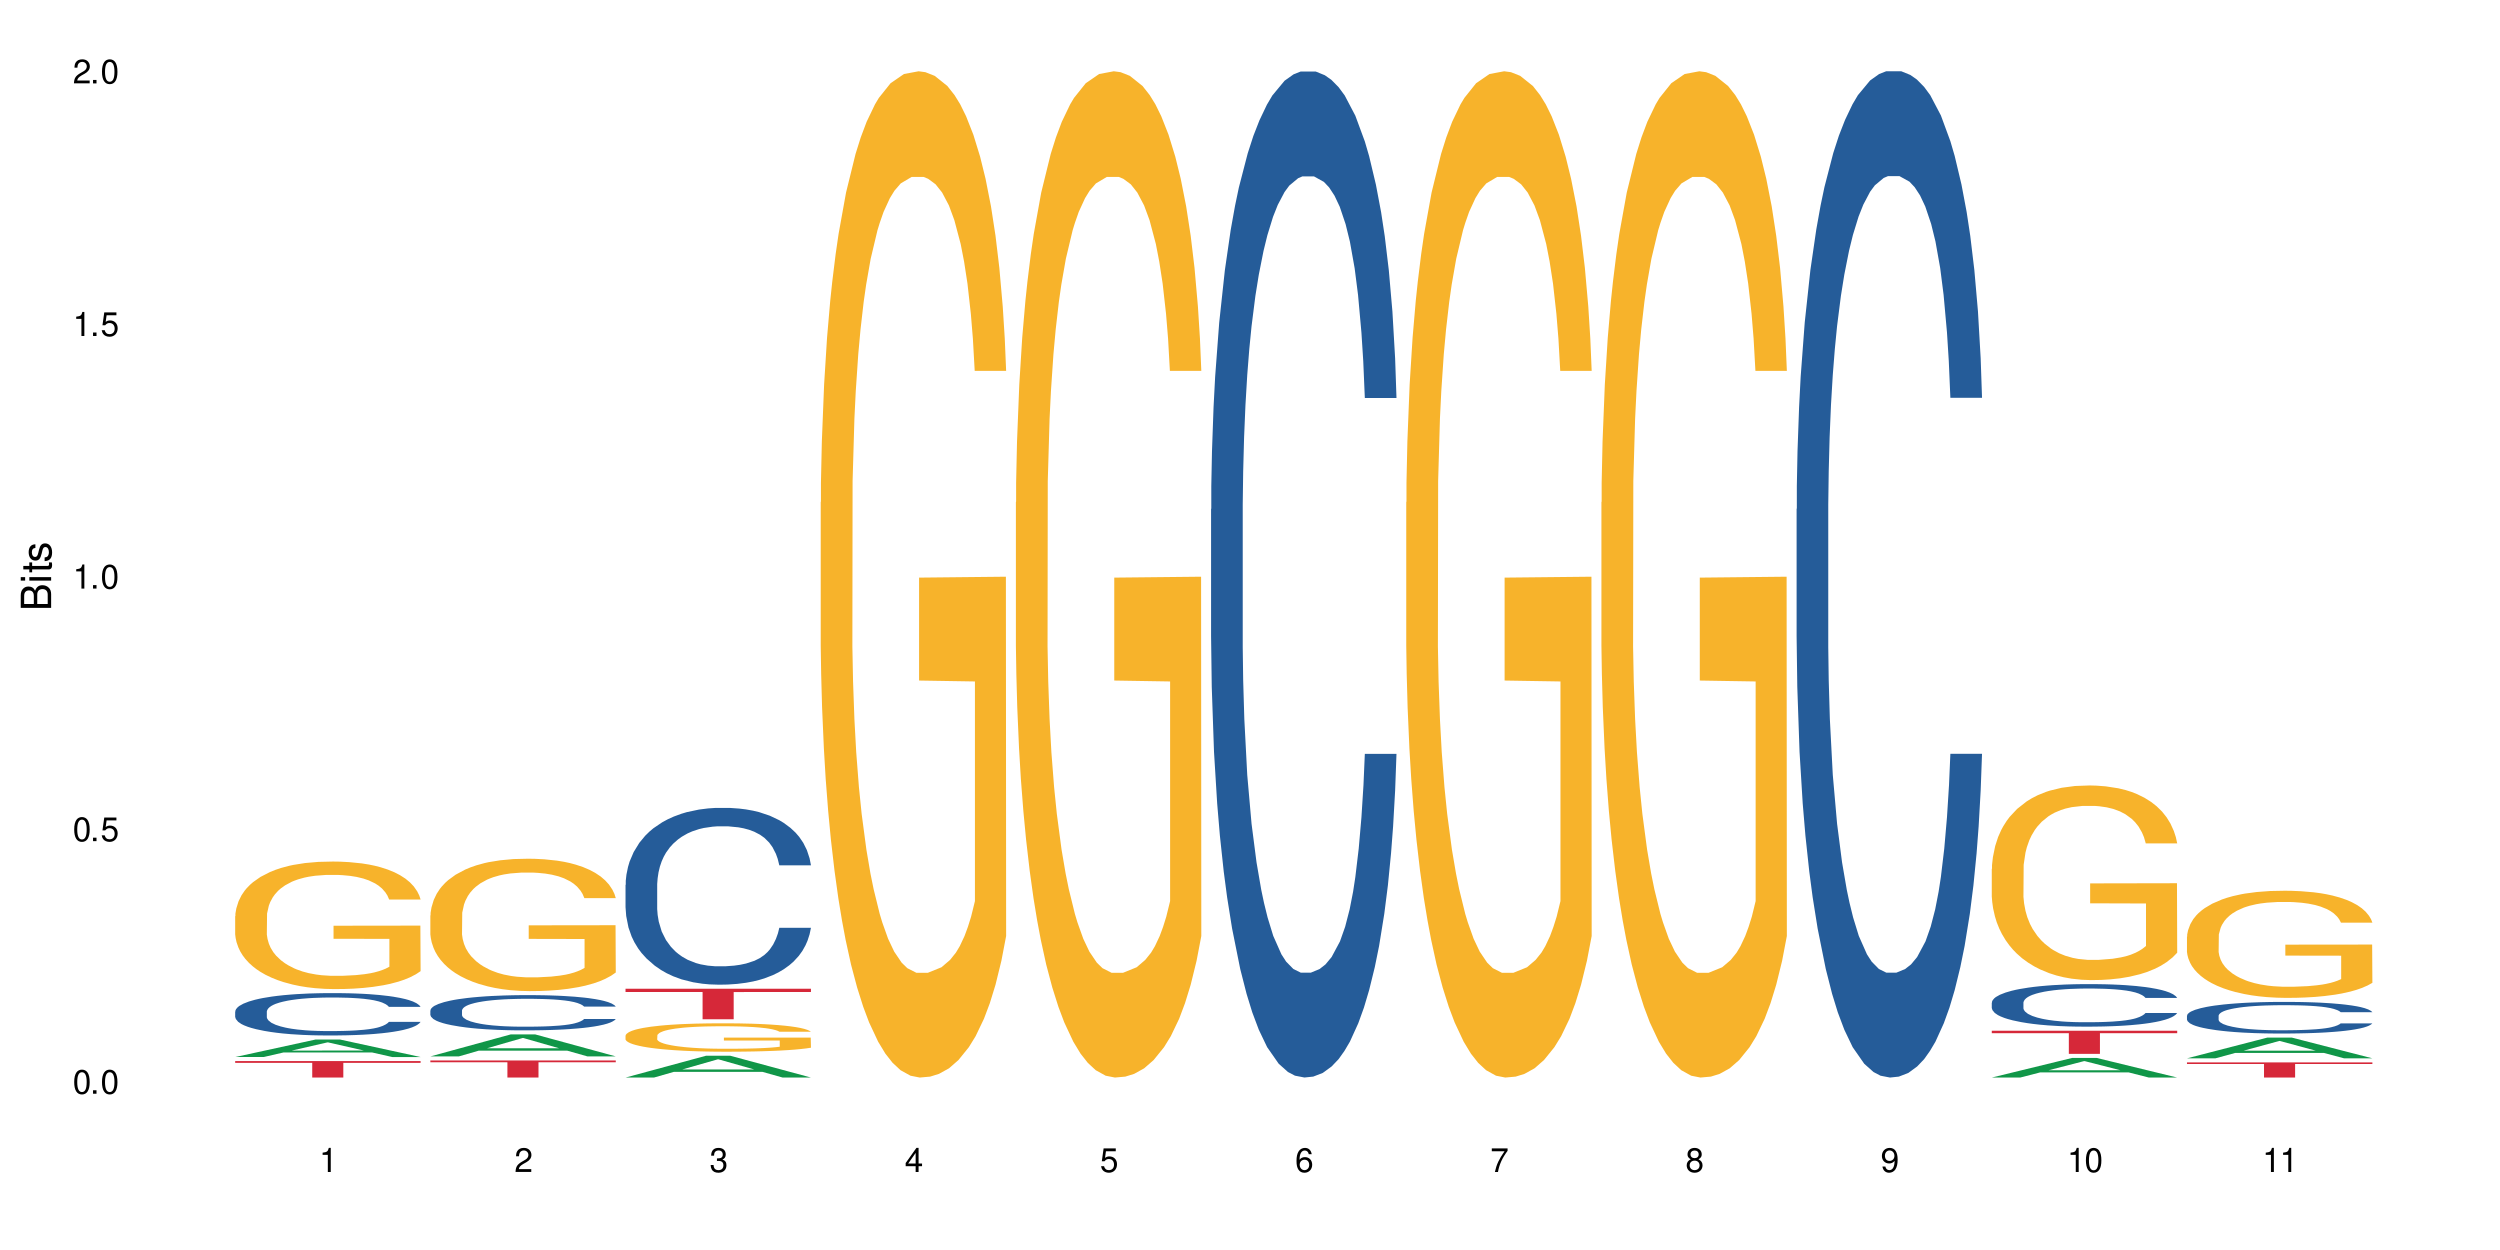 <?xml version="1.0" encoding="UTF-8"?>
<svg xmlns="http://www.w3.org/2000/svg" xmlns:xlink="http://www.w3.org/1999/xlink" width="720" height="360" viewBox="0 0 720 360">
<defs>
<g>
<g id="glyph-0-0">
</g>
<g id="glyph-0-1">
<path d="M 2.641 -6.938 C 2 -6.938 1.422 -6.656 1.078 -6.172 C 0.641 -5.562 0.406 -4.641 0.406 -3.359 C 0.406 -1.016 1.188 0.219 2.641 0.219 C 4.078 0.219 4.859 -1.016 4.859 -3.297 C 4.859 -4.641 4.656 -5.547 4.203 -6.172 C 3.844 -6.656 3.281 -6.938 2.641 -6.938 Z M 2.641 -6.188 C 3.547 -6.188 4 -5.25 4 -3.375 C 4 -1.406 3.562 -0.484 2.625 -0.484 C 1.734 -0.484 1.281 -1.438 1.281 -3.344 C 1.281 -5.25 1.734 -6.188 2.641 -6.188 Z M 2.641 -6.188 "/>
</g>
<g id="glyph-0-2">
<path d="M 1.828 -1 L 0.828 -1 L 0.828 0 L 1.828 0 Z M 1.828 -1 "/>
</g>
<g id="glyph-0-3">
<path d="M 4.562 -6.797 L 1.062 -6.797 L 0.547 -3.094 L 1.328 -3.094 C 1.719 -3.562 2.047 -3.734 2.578 -3.734 C 3.484 -3.734 4.062 -3.109 4.062 -2.094 C 4.062 -1.125 3.484 -0.531 2.578 -0.531 C 1.828 -0.531 1.375 -0.906 1.188 -1.672 L 0.328 -1.672 C 0.453 -1.109 0.547 -0.844 0.75 -0.594 C 1.125 -0.078 1.828 0.219 2.594 0.219 C 3.969 0.219 4.922 -0.781 4.922 -2.219 C 4.922 -3.562 4.031 -4.484 2.719 -4.484 C 2.25 -4.484 1.859 -4.359 1.469 -4.062 L 1.734 -5.969 L 4.562 -5.969 Z M 4.562 -6.797 "/>
</g>
<g id="glyph-0-4">
<path d="M 2.484 -4.938 L 2.484 0 L 3.328 0 L 3.328 -6.938 L 2.766 -6.938 C 2.469 -5.875 2.281 -5.734 0.984 -5.562 L 0.984 -4.938 Z M 2.484 -4.938 "/>
</g>
<g id="glyph-0-5">
<path d="M 4.859 -0.828 L 1.281 -0.828 C 1.359 -1.406 1.672 -1.781 2.5 -2.281 L 3.469 -2.828 C 4.406 -3.344 4.906 -4.062 4.906 -4.906 C 4.906 -5.484 4.672 -6.031 4.266 -6.406 C 3.859 -6.766 3.375 -6.938 2.719 -6.938 C 1.859 -6.938 1.219 -6.625 0.844 -6.031 C 0.609 -5.672 0.5 -5.234 0.484 -4.531 L 1.328 -4.531 C 1.359 -5.016 1.406 -5.281 1.531 -5.516 C 1.75 -5.938 2.188 -6.203 2.703 -6.203 C 3.469 -6.203 4.031 -5.641 4.031 -4.891 C 4.031 -4.344 3.719 -3.859 3.125 -3.516 L 2.234 -3 C 0.812 -2.172 0.406 -1.531 0.328 -0.016 L 4.859 -0.016 Z M 4.859 -0.828 "/>
</g>
<g id="glyph-0-6">
<path d="M 2.125 -3.188 L 2.578 -3.188 C 3.5 -3.188 3.984 -2.766 3.984 -1.922 C 3.984 -1.062 3.469 -0.531 2.594 -0.531 C 1.656 -0.531 1.203 -1 1.156 -2.016 L 0.312 -2.016 C 0.344 -1.453 0.438 -1.094 0.609 -0.781 C 0.953 -0.109 1.625 0.219 2.547 0.219 C 3.953 0.219 4.859 -0.625 4.859 -1.938 C 4.859 -2.828 4.516 -3.297 3.703 -3.594 C 4.344 -3.844 4.656 -4.328 4.656 -5.031 C 4.656 -6.219 3.875 -6.938 2.578 -6.938 C 1.203 -6.938 0.484 -6.172 0.453 -4.703 L 1.297 -4.703 C 1.312 -5.125 1.344 -5.359 1.453 -5.578 C 1.641 -5.969 2.062 -6.203 2.594 -6.203 C 3.344 -6.203 3.797 -5.75 3.797 -5 C 3.797 -4.516 3.609 -4.219 3.25 -4.047 C 3.016 -3.953 2.703 -3.922 2.125 -3.906 Z M 2.125 -3.188 "/>
</g>
<g id="glyph-0-7">
<path d="M 3.141 -1.672 L 3.141 0 L 3.984 0 L 3.984 -1.672 L 4.984 -1.672 L 4.984 -2.438 L 3.984 -2.438 L 3.984 -6.938 L 3.359 -6.938 L 0.266 -2.578 L 0.266 -1.672 Z M 3.141 -2.438 L 1 -2.438 L 3.141 -5.5 Z M 3.141 -2.438 "/>
</g>
<g id="glyph-0-8">
<path d="M 4.781 -5.125 C 4.609 -6.266 3.891 -6.938 2.844 -6.938 C 2.094 -6.938 1.422 -6.578 1.031 -5.953 C 0.594 -5.266 0.406 -4.422 0.406 -3.172 C 0.406 -2 0.578 -1.25 0.984 -0.641 C 1.359 -0.078 1.953 0.219 2.703 0.219 C 3.984 0.219 4.922 -0.75 4.922 -2.094 C 4.922 -3.375 4.062 -4.281 2.844 -4.281 C 2.172 -4.281 1.641 -4.031 1.281 -3.516 C 1.281 -5.234 1.828 -6.188 2.797 -6.188 C 3.391 -6.188 3.797 -5.797 3.938 -5.125 Z M 2.734 -3.531 C 3.547 -3.531 4.062 -2.953 4.062 -2.031 C 4.062 -1.156 3.484 -0.531 2.703 -0.531 C 1.922 -0.531 1.328 -1.188 1.328 -2.078 C 1.328 -2.938 1.906 -3.531 2.734 -3.531 Z M 2.734 -3.531 "/>
</g>
<g id="glyph-0-9">
<path d="M 4.984 -6.797 L 0.438 -6.797 L 0.438 -5.969 L 4.109 -5.969 C 2.5 -3.656 1.828 -2.234 1.328 0 L 2.219 0 C 2.594 -2.172 3.453 -4.047 4.984 -6.094 Z M 4.984 -6.797 "/>
</g>
<g id="glyph-0-10">
<path d="M 3.75 -3.656 C 4.469 -4.094 4.688 -4.438 4.688 -5.078 C 4.688 -6.172 3.844 -6.938 2.641 -6.938 C 1.438 -6.938 0.594 -6.172 0.594 -5.094 C 0.594 -4.438 0.812 -4.094 1.516 -3.656 C 0.734 -3.266 0.359 -2.703 0.359 -1.922 C 0.359 -0.656 1.281 0.219 2.641 0.219 C 3.984 0.219 4.922 -0.656 4.922 -1.922 C 4.922 -2.703 4.531 -3.266 3.75 -3.656 Z M 2.641 -6.188 C 3.359 -6.188 3.812 -5.75 3.812 -5.062 C 3.812 -4.406 3.344 -3.984 2.641 -3.984 C 1.922 -3.984 1.453 -4.406 1.453 -5.078 C 1.453 -5.75 1.922 -6.188 2.641 -6.188 Z M 2.641 -3.266 C 3.484 -3.266 4.062 -2.719 4.062 -1.906 C 4.062 -1.078 3.484 -0.531 2.625 -0.531 C 1.797 -0.531 1.219 -1.094 1.219 -1.906 C 1.219 -2.719 1.781 -3.266 2.641 -3.266 Z M 2.641 -3.266 "/>
</g>
<g id="glyph-0-11">
<path d="M 0.516 -1.578 C 0.672 -0.453 1.406 0.219 2.438 0.219 C 3.188 0.219 3.859 -0.141 4.266 -0.766 C 4.688 -1.453 4.891 -2.297 4.891 -3.547 C 4.891 -4.719 4.703 -5.453 4.312 -6.078 C 3.938 -6.641 3.344 -6.938 2.594 -6.938 C 1.297 -6.938 0.359 -5.969 0.359 -4.625 C 0.359 -3.344 1.234 -2.453 2.453 -2.453 C 3.094 -2.453 3.578 -2.672 4.016 -3.203 C 4 -1.484 3.469 -0.531 2.5 -0.531 C 1.906 -0.531 1.484 -0.906 1.359 -1.578 Z M 2.578 -6.203 C 3.375 -6.203 3.969 -5.531 3.969 -4.641 C 3.969 -3.797 3.391 -3.188 2.547 -3.188 C 1.734 -3.188 1.234 -3.766 1.234 -4.688 C 1.234 -5.562 1.797 -6.203 2.578 -6.203 Z M 2.578 -6.203 "/>
</g>
<g id="glyph-1-0">
</g>
<g id="glyph-1-1">
<path d="M 0 -0.953 L 0 -4.891 C 0 -5.719 -0.234 -6.344 -0.734 -6.797 C -1.188 -7.234 -1.812 -7.469 -2.5 -7.469 C -3.547 -7.469 -4.188 -7 -4.625 -5.875 C -4.984 -6.688 -5.625 -7.094 -6.531 -7.094 C -7.172 -7.094 -7.734 -6.859 -8.141 -6.391 C -8.562 -5.922 -8.75 -5.344 -8.75 -4.5 L -8.75 -0.953 Z M -4.984 -2.062 L -7.766 -2.062 L -7.766 -4.219 C -7.766 -4.844 -7.688 -5.203 -7.453 -5.5 C -7.219 -5.812 -6.859 -5.969 -6.375 -5.969 C -5.891 -5.969 -5.531 -5.812 -5.297 -5.5 C -5.062 -5.203 -4.984 -4.844 -4.984 -4.219 Z M -0.984 -2.062 L -4 -2.062 L -4 -4.781 C -4 -5.766 -3.438 -6.359 -2.484 -6.359 C -1.547 -6.359 -0.984 -5.766 -0.984 -4.781 Z M -0.984 -2.062 "/>
</g>
<g id="glyph-1-2">
<path d="M -6.281 -1.797 L -6.281 -0.797 L 0 -0.797 L 0 -1.797 Z M -8.75 -1.797 L -8.75 -0.797 L -7.484 -0.797 L -7.484 -1.797 Z M -8.75 -1.797 "/>
</g>
<g id="glyph-1-3">
<path d="M -6.281 -3.047 L -6.281 -2.016 L -8.016 -2.016 L -8.016 -1.016 L -6.281 -1.016 L -6.281 -0.172 L -5.469 -0.172 L -5.469 -1.016 L -0.719 -1.016 C -0.078 -1.016 0.281 -1.453 0.281 -2.234 C 0.281 -2.5 0.25 -2.719 0.188 -3.047 L -0.641 -3.047 C -0.609 -2.906 -0.594 -2.766 -0.594 -2.562 C -0.594 -2.141 -0.719 -2.016 -1.156 -2.016 L -5.469 -2.016 L -5.469 -3.047 Z M -6.281 -3.047 "/>
</g>
<g id="glyph-1-4">
<path d="M -4.531 -5.25 C -5.766 -5.25 -6.469 -4.422 -6.469 -2.969 C -6.469 -1.516 -5.719 -0.562 -4.547 -0.562 C -3.562 -0.562 -3.094 -1.062 -2.734 -2.562 L -2.516 -3.484 C -2.344 -4.188 -2.094 -4.469 -1.641 -4.469 C -1.047 -4.469 -0.641 -3.875 -0.641 -3 C -0.641 -2.453 -0.797 -2 -1.062 -1.75 C -1.25 -1.594 -1.422 -1.531 -1.875 -1.469 L -1.875 -0.406 C -0.422 -0.453 0.281 -1.266 0.281 -2.922 C 0.281 -4.5 -0.5 -5.516 -1.719 -5.516 C -2.656 -5.516 -3.172 -4.984 -3.469 -3.734 L -3.703 -2.766 C -3.891 -1.953 -4.156 -1.609 -4.594 -1.609 C -5.188 -1.609 -5.547 -2.125 -5.547 -2.938 C -5.547 -3.75 -5.203 -4.172 -4.531 -4.203 Z M -4.531 -5.25 "/>
</g>
</g>
</defs>
<rect x="-72" y="-36" width="864" height="432" fill="rgb(100%, 100%, 100%)" fill-opacity="1"/>
<path fill-rule="nonzero" fill="rgb(6.275%, 58.824%, 28.235%)" fill-opacity="1" d="M 67.73 304.422 L 67.789 304.418 L 90.895 299.383 L 97.91 299.383 L 121.133 304.426 L 112.973 304.426 L 107.152 303.109 L 81.652 303.109 L 75.945 304.422 L 67.73 304.422 L 84.105 302.566 L 104.816 302.559 L 94.488 300.207 L 94.375 300.203 L 94.262 300.215 L 84.047 302.559 L 84.105 302.566 Z M 67.73 304.422 "/>
<path fill-rule="nonzero" fill="rgb(14.51%, 36.078%, 60%)" fill-opacity="1" d="M 67.73 291.328 L 67.797 291.32 L 67.797 291.051 L 67.992 290.629 L 68.449 290.094 L 68.902 289.723 L 70.074 289.066 L 71.703 288.43 L 73.398 287.941 L 74.633 287.652 L 75.742 287.43 L 78.281 287.016 L 79.91 286.805 L 81.668 286.613 L 83.816 286.426 L 85.379 286.312 L 88.895 286.133 L 91.5 286.059 L 93.52 286.023 L 97.883 286.023 L 100.488 286.066 L 102.375 286.125 L 104.461 286.211 L 106.219 286.312 L 109.281 286.559 L 112.016 286.871 L 113.254 287.051 L 115.207 287.395 L 116.703 287.73 L 117.746 288.02 L 118.918 288.43 L 119.961 288.934 L 120.742 289.5 L 121.133 289.98 L 112.016 289.98 L 111.559 289.535 L 111.039 289.188 L 110.062 288.73 L 109.086 288.41 L 107.715 288.086 L 106.48 287.875 L 104.785 287.66 L 103.289 287.527 L 101.727 287.43 L 100.227 287.359 L 97.363 287.293 L 94.039 287.293 L 92.805 287.316 L 90.262 287.406 L 88.895 287.484 L 86.941 287.641 L 85.574 287.785 L 83.945 288.008 L 82.84 288.195 L 81.473 288.488 L 80.496 288.742 L 79.387 289.109 L 78.738 289.391 L 78.152 289.703 L 77.629 290.07 L 77.238 290.461 L 76.977 290.871 L 76.848 291.273 L 76.848 293 L 76.977 293.402 L 77.305 293.871 L 78.152 294.551 L 79.387 295.141 L 80.82 295.609 L 82.188 295.945 L 82.969 296.102 L 84.012 296.281 L 85.641 296.504 L 87.984 296.727 L 89.352 296.816 L 91.438 296.902 L 93.586 296.949 L 96.449 296.949 L 98.988 296.902 L 100.684 296.848 L 102.441 296.758 L 104.852 296.57 L 106.348 296.391 L 107.652 296.18 L 108.629 295.969 L 109.281 295.789 L 110.258 295.441 L 111.039 295.062 L 111.625 294.676 L 112.016 294.297 L 121.133 294.297 L 120.742 294.742 L 120.156 295.176 L 119.57 295.5 L 118.656 295.891 L 117.613 296.234 L 116.117 296.625 L 114.879 296.883 L 113.254 297.16 L 111.754 297.371 L 110.125 297.562 L 107.715 297.785 L 106.152 297.895 L 104.461 297.996 L 102.441 298.086 L 99.902 298.164 L 97.168 298.207 L 94.625 298.219 L 91.891 298.195 L 89.871 298.152 L 87.203 298.051 L 83.883 297.852 L 81.473 297.641 L 79.582 297.426 L 77.957 297.203 L 76.133 296.902 L 73.789 296.414 L 72.355 296.035 L 71.379 295.723 L 70.27 295.289 L 69.488 294.898 L 68.578 294.273 L 67.926 293.48 L 67.73 292.867 Z M 67.73 291.328 "/>
<path fill-rule="nonzero" fill="rgb(96.863%, 70.196%, 16.863%)" fill-opacity="1" d="M 67.73 263.859 L 67.797 263.824 L 67.797 263.152 L 68.055 261.645 L 68.707 259.562 L 69.555 257.852 L 70.465 256.512 L 71.051 255.805 L 72.027 254.801 L 72.875 254.062 L 75.023 252.551 L 77.762 251.145 L 79.258 250.539 L 80.949 249.969 L 83.359 249.332 L 84.469 249.098 L 87.855 248.559 L 91.695 248.223 L 95.93 248.125 L 97.883 248.156 L 100.555 248.293 L 104.199 248.66 L 106.285 248.996 L 107.91 249.332 L 109.605 249.766 L 111.688 250.438 L 113.645 251.242 L 115.207 252.051 L 116.77 253.055 L 118.07 254.129 L 119.18 255.305 L 120.156 256.711 L 120.742 257.887 L 121.133 259.059 L 112.078 259.059 L 111.559 257.887 L 110.973 256.98 L 109.996 255.875 L 109.02 255.066 L 108.043 254.43 L 106.219 253.559 L 104.656 253.023 L 102.703 252.551 L 100.812 252.25 L 98.664 252.051 L 97.363 251.98 L 93.91 251.98 L 90.785 252.215 L 88.961 252.484 L 87.66 252.754 L 85.836 253.258 L 84.727 253.66 L 84.078 253.926 L 82.125 254.969 L 80.82 255.906 L 80.105 256.543 L 79.191 257.551 L 78.543 258.457 L 77.824 259.797 L 77.434 260.805 L 76.914 263.086 L 76.848 269.125 L 77.043 270.398 L 77.434 271.777 L 77.957 272.984 L 78.738 274.258 L 79.52 275.23 L 80.887 276.539 L 82.059 277.41 L 82.969 277.98 L 84.727 278.887 L 85.445 279.191 L 87.137 279.793 L 88.895 280.262 L 91.047 280.664 L 92.672 280.867 L 95.277 281.035 L 98.598 281.035 L 102.508 280.832 L 104.98 280.566 L 106.676 280.297 L 107.781 280.062 L 109.148 279.691 L 110.125 279.355 L 111.039 278.988 L 112.145 278.418 L 112.145 270.398 L 96.059 270.367 L 96.059 266.609 L 121.066 266.574 L 121.133 279.691 L 119.766 280.598 L 118.07 281.473 L 116.441 282.141 L 114.75 282.711 L 112.34 283.352 L 110.387 283.754 L 107.391 284.223 L 104.656 284.523 L 101.789 284.727 L 99.25 284.824 L 96.254 284.859 L 93.586 284.793 L 90.719 284.59 L 88.441 284.324 L 86.355 283.988 L 84.273 283.551 L 81.668 282.848 L 79.973 282.277 L 78.215 281.57 L 76.457 280.734 L 74.895 279.828 L 73.852 279.121 L 72.812 278.316 L 71.703 277.312 L 70.66 276.172 L 69.879 275.129 L 69.164 273.957 L 68.645 272.848 L 68.121 271.34 L 67.859 270.133 L 67.73 269.09 Z M 67.73 263.859 "/>
<path fill-rule="nonzero" fill="rgb(83.922%, 15.686%, 22.353%)" fill-opacity="1" d="M 67.73 305.59 L 121.133 305.59 L 121.133 306.098 L 98.875 306.102 L 98.875 310.332 L 89.922 310.332 L 89.922 306.105 L 89.793 306.098 L 67.73 306.098 Z M 67.73 305.59 "/>
<path fill-rule="nonzero" fill="rgb(6.275%, 58.824%, 28.235%)" fill-opacity="1" d="M 123.941 304.242 L 124 304.234 L 147.105 297.906 L 154.125 297.906 L 177.344 304.246 L 169.184 304.246 L 163.367 302.594 L 137.863 302.594 L 132.156 304.242 L 123.941 304.242 L 140.316 301.906 L 161.027 301.902 L 150.699 298.941 L 150.586 298.938 L 150.473 298.957 L 140.258 301.902 L 140.316 301.906 Z M 123.941 304.242 "/>
<path fill-rule="nonzero" fill="rgb(14.51%, 36.078%, 60%)" fill-opacity="1" d="M 123.941 291.016 L 124.008 291.008 L 124.008 290.785 L 124.203 290.434 L 124.66 289.988 L 125.113 289.684 L 126.285 289.137 L 127.914 288.605 L 129.609 288.199 L 130.844 287.957 L 131.953 287.773 L 134.492 287.43 L 136.121 287.254 L 137.879 287.098 L 140.027 286.938 L 141.59 286.848 L 145.109 286.699 L 147.711 286.633 L 149.73 286.605 L 154.094 286.605 L 156.699 286.641 L 158.59 286.688 L 160.672 286.762 L 162.43 286.848 L 165.492 287.051 L 168.227 287.309 L 169.465 287.457 L 171.418 287.746 L 172.914 288.023 L 173.957 288.266 L 175.129 288.605 L 176.172 289.023 L 176.953 289.496 L 177.344 289.895 L 168.227 289.895 L 167.77 289.523 L 167.25 289.238 L 166.273 288.855 L 165.297 288.59 L 163.93 288.32 L 162.691 288.145 L 160.996 287.969 L 159.5 287.855 L 157.938 287.773 L 156.438 287.719 L 153.574 287.66 L 150.254 287.66 L 149.016 287.68 L 146.477 287.754 L 145.109 287.82 L 143.152 287.949 L 141.785 288.07 L 140.156 288.254 L 139.051 288.414 L 137.684 288.652 L 136.707 288.867 L 135.598 289.172 L 134.949 289.402 L 134.363 289.664 L 133.84 289.969 L 133.449 290.293 L 133.191 290.637 L 133.059 290.969 L 133.059 292.406 L 133.191 292.742 L 133.516 293.129 L 134.363 293.695 L 135.598 294.188 L 137.031 294.574 L 138.398 294.852 L 139.18 294.984 L 140.223 295.133 L 141.852 295.316 L 144.195 295.5 L 145.562 295.574 L 147.648 295.648 L 149.797 295.688 L 152.66 295.688 L 155.203 295.648 L 156.895 295.605 L 158.652 295.531 L 161.062 295.371 L 162.559 295.223 L 163.863 295.047 L 164.84 294.871 L 165.492 294.723 L 166.469 294.438 L 167.25 294.121 L 167.836 293.797 L 168.227 293.48 L 177.344 293.48 L 176.953 293.852 L 176.367 294.215 L 175.781 294.484 L 174.867 294.809 L 173.828 295.094 L 172.328 295.418 L 171.09 295.633 L 169.465 295.863 L 167.965 296.039 L 166.336 296.195 L 163.93 296.383 L 162.363 296.477 L 160.672 296.559 L 158.652 296.633 L 156.113 296.699 L 153.379 296.734 L 150.84 296.742 L 148.102 296.727 L 146.086 296.688 L 143.414 296.605 L 140.094 296.438 L 137.684 296.262 L 135.793 296.086 L 134.168 295.898 L 132.344 295.648 L 130 295.242 L 128.566 294.926 L 127.59 294.668 L 126.48 294.305 L 125.699 293.98 L 124.789 293.465 L 124.137 292.805 L 123.941 292.297 Z M 123.941 291.016 "/>
<path fill-rule="nonzero" fill="rgb(96.863%, 70.196%, 16.863%)" fill-opacity="1" d="M 123.941 263.641 L 124.008 263.605 L 124.008 262.91 L 124.27 261.344 L 124.918 259.184 L 125.766 257.406 L 126.676 256.016 L 127.266 255.281 L 128.242 254.238 L 129.086 253.473 L 131.234 251.906 L 133.973 250.441 L 135.469 249.816 L 137.164 249.223 L 139.57 248.562 L 140.68 248.316 L 144.066 247.762 L 147.906 247.41 L 152.141 247.309 L 154.094 247.344 L 156.766 247.48 L 160.41 247.863 L 162.496 248.211 L 164.125 248.562 L 165.816 249.016 L 167.902 249.711 L 169.855 250.547 L 171.418 251.383 L 172.98 252.426 L 174.281 253.543 L 175.391 254.762 L 176.367 256.223 L 176.953 257.441 L 177.344 258.66 L 168.293 258.66 L 167.77 257.441 L 167.184 256.5 L 166.207 255.352 L 165.23 254.516 L 164.254 253.855 L 162.43 252.949 L 160.867 252.391 L 158.914 251.906 L 157.023 251.59 L 154.875 251.383 L 153.574 251.312 L 150.121 251.312 L 146.996 251.555 L 145.172 251.836 L 143.871 252.113 L 142.047 252.637 L 140.941 253.055 L 140.289 253.332 L 138.336 254.41 L 137.031 255.387 L 136.316 256.047 L 135.402 257.094 L 134.754 258.035 L 134.035 259.426 L 133.645 260.473 L 133.125 262.84 L 133.059 269.109 L 133.254 270.434 L 133.645 271.859 L 134.168 273.113 L 134.949 274.438 L 135.73 275.445 L 137.098 276.805 L 138.27 277.711 L 139.18 278.301 L 140.941 279.242 L 141.656 279.555 L 143.348 280.184 L 145.109 280.672 L 147.258 281.09 L 148.883 281.297 L 151.488 281.473 L 154.812 281.473 L 158.719 281.262 L 161.191 280.984 L 162.887 280.707 L 163.992 280.461 L 165.359 280.078 L 166.336 279.73 L 167.25 279.348 L 168.355 278.754 L 168.355 270.434 L 152.27 270.398 L 152.27 266.496 L 177.277 266.461 L 177.344 280.078 L 175.977 281.02 L 174.281 281.926 L 172.656 282.621 L 170.961 283.211 L 168.551 283.875 L 166.598 284.293 L 163.602 284.781 L 160.867 285.094 L 158 285.301 L 155.461 285.406 L 152.465 285.441 L 149.797 285.371 L 146.93 285.164 L 144.652 284.883 L 142.566 284.535 L 140.484 284.082 L 137.879 283.352 L 136.188 282.762 L 134.426 282.027 L 132.668 281.156 L 131.105 280.219 L 130.062 279.488 L 129.023 278.652 L 127.914 277.605 L 126.871 276.422 L 126.09 275.344 L 125.375 274.125 L 124.855 272.973 L 124.332 271.406 L 124.074 270.152 L 123.941 269.074 Z M 123.941 263.641 "/>
<path fill-rule="nonzero" fill="rgb(83.922%, 15.686%, 22.353%)" fill-opacity="1" d="M 123.941 305.41 L 177.344 305.41 L 177.344 305.938 L 155.086 305.941 L 155.086 310.332 L 146.133 310.332 L 146.133 305.945 L 146.004 305.938 L 123.941 305.938 Z M 123.941 305.41 "/>
<path fill-rule="nonzero" fill="rgb(6.275%, 58.824%, 28.235%)" fill-opacity="1" d="M 180.152 310.328 L 180.211 310.32 L 203.316 304.059 L 210.336 304.059 L 233.555 310.332 L 225.395 310.332 L 219.578 308.695 L 194.074 308.695 L 188.371 310.328 L 180.152 310.328 L 196.527 308.016 L 217.238 308.012 L 206.91 305.082 L 206.797 305.078 L 206.684 305.094 L 196.473 308.012 L 196.527 308.016 Z M 180.152 310.328 "/>
<path fill-rule="nonzero" fill="rgb(14.51%, 36.078%, 60%)" fill-opacity="1" d="M 180.152 254.836 L 180.219 254.789 L 180.219 253.672 L 180.414 251.902 L 180.871 249.672 L 181.324 248.137 L 182.5 245.391 L 184.125 242.738 L 185.82 240.691 L 187.059 239.48 L 188.164 238.551 L 190.703 236.828 L 192.332 235.945 L 194.09 235.152 L 196.238 234.363 L 197.801 233.895 L 201.32 233.152 L 203.922 232.824 L 205.941 232.688 L 210.305 232.688 L 212.91 232.871 L 214.801 233.105 L 216.883 233.477 L 218.641 233.895 L 221.703 234.922 L 224.438 236.223 L 225.676 236.969 L 227.629 238.41 L 229.125 239.805 L 230.168 241.016 L 231.34 242.738 L 232.383 244.832 L 233.164 247.203 L 233.555 249.207 L 224.438 249.207 L 223.98 247.344 L 223.461 245.902 L 222.484 243.992 L 221.508 242.645 L 220.141 241.293 L 218.902 240.41 L 217.207 239.527 L 215.711 238.969 L 214.148 238.551 L 212.648 238.27 L 209.785 237.992 L 206.465 237.992 L 205.227 238.086 L 202.688 238.457 L 201.32 238.781 L 199.363 239.434 L 197.996 240.039 L 196.371 240.969 L 195.262 241.762 L 193.895 242.969 L 192.918 244.039 L 191.812 245.574 L 191.16 246.738 L 190.574 248.043 L 190.051 249.578 L 189.66 251.207 L 189.402 252.93 L 189.27 254.602 L 189.27 261.816 L 189.402 263.492 L 189.727 265.445 L 190.574 268.285 L 191.812 270.75 L 193.242 272.703 L 194.609 274.102 L 195.395 274.75 L 196.434 275.496 L 198.062 276.426 L 200.406 277.355 L 201.773 277.73 L 203.859 278.102 L 206.008 278.289 L 208.875 278.289 L 211.414 278.102 L 213.105 277.867 L 214.863 277.496 L 217.273 276.707 L 218.773 275.961 L 220.074 275.078 L 221.051 274.191 L 221.703 273.449 L 222.68 272.008 L 223.461 270.422 L 224.047 268.797 L 224.438 267.215 L 233.555 267.215 L 233.164 269.074 L 232.578 270.891 L 231.992 272.238 L 231.082 273.867 L 230.039 275.309 L 228.539 276.938 L 227.305 278.008 L 225.676 279.172 L 224.176 280.055 L 222.551 280.848 L 220.141 281.777 L 218.578 282.242 L 216.883 282.66 L 214.863 283.035 L 212.324 283.359 L 209.59 283.547 L 207.051 283.594 L 204.316 283.5 L 202.297 283.312 L 199.625 282.895 L 196.305 282.059 L 193.895 281.172 L 192.008 280.289 L 190.379 279.359 L 188.555 278.102 L 186.211 276.055 L 184.777 274.473 L 183.801 273.168 L 182.695 271.355 L 181.914 269.727 L 181 267.121 L 180.348 263.816 L 180.152 261.258 Z M 180.152 254.836 "/>
<path fill-rule="nonzero" fill="rgb(96.863%, 70.196%, 16.863%)" fill-opacity="1" d="M 180.152 298.215 L 180.219 298.207 L 180.219 298.059 L 180.48 297.723 L 181.129 297.258 L 181.977 296.879 L 182.891 296.578 L 183.477 296.422 L 184.453 296.199 L 185.297 296.031 L 187.449 295.695 L 190.184 295.383 L 191.68 295.25 L 193.375 295.121 L 195.785 294.98 L 196.891 294.926 L 200.277 294.809 L 204.121 294.734 L 208.352 294.711 L 210.305 294.719 L 212.977 294.746 L 216.621 294.828 L 218.707 294.906 L 220.336 294.98 L 222.027 295.078 L 224.113 295.227 L 226.066 295.406 L 227.629 295.586 L 229.191 295.809 L 230.492 296.047 L 231.602 296.309 L 232.578 296.625 L 233.164 296.887 L 233.555 297.145 L 224.504 297.145 L 223.98 296.887 L 223.395 296.684 L 222.418 296.438 L 221.441 296.258 L 220.465 296.113 L 218.641 295.922 L 217.078 295.801 L 215.125 295.695 L 213.238 295.629 L 211.086 295.586 L 209.785 295.57 L 206.332 295.57 L 203.207 295.621 L 201.383 295.684 L 200.082 295.742 L 198.258 295.855 L 197.152 295.941 L 196.5 296.004 L 194.547 296.234 L 193.242 296.445 L 192.527 296.586 L 191.617 296.809 L 190.965 297.012 L 190.246 297.312 L 189.855 297.535 L 189.336 298.043 L 189.27 299.387 L 189.465 299.672 L 189.855 299.98 L 190.379 300.246 L 191.16 300.531 L 191.941 300.75 L 193.309 301.039 L 194.48 301.234 L 195.395 301.359 L 197.152 301.562 L 197.867 301.629 L 199.562 301.766 L 201.32 301.871 L 203.469 301.961 L 205.098 302.004 L 207.699 302.043 L 211.023 302.043 L 214.93 301.996 L 217.402 301.938 L 219.098 301.875 L 220.203 301.824 L 221.57 301.742 L 222.551 301.668 L 223.461 301.586 L 224.566 301.457 L 224.566 299.672 L 208.484 299.664 L 208.484 298.828 L 233.488 298.82 L 233.555 301.742 L 232.188 301.945 L 230.492 302.137 L 228.867 302.289 L 227.172 302.414 L 224.762 302.559 L 222.809 302.648 L 219.812 302.75 L 217.078 302.82 L 214.215 302.863 L 211.672 302.887 L 208.68 302.895 L 206.008 302.879 L 203.141 302.832 L 200.863 302.773 L 198.777 302.699 L 196.695 302.602 L 194.09 302.445 L 192.398 302.316 L 190.641 302.16 L 188.879 301.973 L 187.316 301.773 L 186.277 301.617 L 185.234 301.438 L 184.125 301.211 L 183.086 300.957 L 182.305 300.727 L 181.586 300.465 L 181.066 300.219 L 180.543 299.883 L 180.285 299.613 L 180.152 299.379 Z M 180.152 298.215 "/>
<path fill-rule="nonzero" fill="rgb(83.922%, 15.686%, 22.353%)" fill-opacity="1" d="M 180.152 284.758 L 233.555 284.758 L 233.555 285.695 L 211.301 285.707 L 211.301 293.547 L 202.344 293.547 L 202.344 285.715 L 202.215 285.695 L 180.152 285.695 Z M 180.152 284.758 "/>
<path fill-rule="nonzero" fill="rgb(96.863%, 70.196%, 16.863%)" fill-opacity="1" d="M 236.367 144.652 L 236.43 144.387 L 236.43 139.094 L 236.691 127.184 L 237.344 110.777 L 238.188 97.277 L 239.102 86.691 L 239.688 81.133 L 240.664 73.195 L 241.512 67.371 L 243.66 55.461 L 246.395 44.348 L 247.891 39.582 L 249.586 35.082 L 251.996 30.055 L 253.102 28.203 L 256.488 23.965 L 260.332 21.32 L 264.562 20.527 L 266.516 20.789 L 269.188 21.848 L 272.836 24.762 L 274.918 27.406 L 276.547 30.055 L 278.238 33.496 L 280.324 38.789 L 282.277 45.141 L 283.84 51.492 L 285.402 59.43 L 286.707 67.902 L 287.812 77.164 L 288.789 88.281 L 289.375 97.543 L 289.766 106.805 L 280.715 106.805 L 280.191 97.543 L 279.605 90.398 L 278.629 81.664 L 277.652 75.312 L 276.676 70.281 L 274.852 63.402 L 273.289 59.168 L 271.336 55.461 L 269.449 53.078 L 267.301 51.492 L 265.996 50.961 L 262.543 50.961 L 259.418 52.816 L 257.594 54.934 L 256.293 57.051 L 254.469 61.02 L 253.363 64.195 L 252.711 66.312 L 250.758 74.516 L 249.457 81.93 L 248.738 86.957 L 247.828 94.898 L 247.176 102.043 L 246.461 112.629 L 246.07 120.57 L 245.547 138.566 L 245.484 186.207 L 245.68 196.262 L 246.07 207.113 L 246.59 216.641 L 247.371 226.699 L 248.152 234.375 L 249.52 244.695 L 250.691 251.578 L 251.605 256.078 L 253.363 263.223 L 254.078 265.605 L 255.773 270.367 L 257.531 274.074 L 259.68 277.25 L 261.309 278.836 L 263.914 280.16 L 267.234 280.16 L 271.141 278.574 L 273.617 276.457 L 275.309 274.34 L 276.418 272.484 L 277.785 269.574 L 278.762 266.926 L 279.672 264.016 L 280.781 259.516 L 280.781 196.262 L 264.695 195.996 L 264.695 166.355 L 289.699 166.09 L 289.766 269.574 L 288.398 276.719 L 286.707 283.602 L 285.078 288.895 L 283.383 293.395 L 280.977 298.422 L 279.02 301.598 L 276.023 305.305 L 273.289 307.688 L 270.426 309.273 L 267.887 310.066 L 264.891 310.332 L 262.219 309.805 L 259.355 308.215 L 257.074 306.098 L 254.992 303.453 L 252.906 300.012 L 250.301 294.453 L 248.609 289.953 L 246.852 284.395 L 245.094 277.777 L 243.527 270.633 L 242.488 265.074 L 241.445 258.723 L 240.34 250.781 L 239.297 241.785 L 238.516 233.578 L 237.797 224.316 L 237.277 215.582 L 236.758 203.672 L 236.496 194.145 L 236.367 185.941 Z M 236.367 144.652 "/>
<path fill-rule="nonzero" fill="rgb(96.863%, 70.196%, 16.863%)" fill-opacity="1" d="M 292.578 144.652 L 292.641 144.387 L 292.641 139.094 L 292.902 127.184 L 293.555 110.777 L 294.398 97.277 L 295.312 86.691 L 295.898 81.133 L 296.875 73.195 L 297.723 67.371 L 299.871 55.461 L 302.605 44.348 L 304.105 39.582 L 305.797 35.082 L 308.207 30.055 L 309.312 28.203 L 312.699 23.965 L 316.543 21.32 L 320.773 20.527 L 322.73 20.789 L 325.398 21.848 L 329.047 24.762 L 331.129 27.406 L 332.758 30.055 L 334.449 33.496 L 336.535 38.789 L 338.488 45.141 L 340.051 51.492 L 341.613 59.43 L 342.918 67.902 L 344.023 77.164 L 345 88.281 L 345.586 97.543 L 345.977 106.805 L 336.926 106.805 L 336.406 97.543 L 335.82 90.398 L 334.84 81.664 L 333.863 75.312 L 332.887 70.281 L 331.066 63.402 L 329.5 59.168 L 327.547 55.461 L 325.66 53.078 L 323.512 51.492 L 322.207 50.961 L 318.758 50.961 L 315.629 52.816 L 313.809 54.934 L 312.504 57.051 L 310.68 61.02 L 309.574 64.195 L 308.922 66.312 L 306.969 74.516 L 305.668 81.93 L 304.949 86.957 L 304.039 94.898 L 303.387 102.043 L 302.672 112.629 L 302.281 120.57 L 301.758 138.566 L 301.695 186.207 L 301.891 196.262 L 302.281 207.113 L 302.801 216.641 L 303.582 226.699 L 304.363 234.375 L 305.73 244.695 L 306.902 251.578 L 307.816 256.078 L 309.574 263.223 L 310.289 265.605 L 311.984 270.367 L 313.742 274.074 L 315.891 277.25 L 317.52 278.836 L 320.125 280.16 L 323.445 280.16 L 327.352 278.574 L 329.828 276.457 L 331.52 274.34 L 332.629 272.484 L 333.996 269.574 L 334.973 266.926 L 335.883 264.016 L 336.992 259.516 L 336.992 196.262 L 320.906 195.996 L 320.906 166.355 L 345.914 166.09 L 345.977 269.574 L 344.609 276.719 L 342.918 283.602 L 341.289 288.895 L 339.598 293.395 L 337.188 298.422 L 335.234 301.598 L 332.238 305.305 L 329.5 307.688 L 326.637 309.273 L 324.098 310.066 L 321.102 310.332 L 318.43 309.805 L 315.566 308.215 L 313.285 306.098 L 311.203 303.453 L 309.117 300.012 L 306.512 294.453 L 304.82 289.953 L 303.062 284.395 L 301.305 277.777 L 299.742 270.633 L 298.699 265.074 L 297.656 258.723 L 296.551 250.781 L 295.508 241.785 L 294.727 233.578 L 294.008 224.316 L 293.488 215.582 L 292.969 203.672 L 292.707 194.145 L 292.578 185.941 Z M 292.578 144.652 "/>
<path fill-rule="nonzero" fill="rgb(14.51%, 36.078%, 60%)" fill-opacity="1" d="M 348.789 146.664 L 348.852 146.398 L 348.852 140.043 L 349.051 129.977 L 349.504 117.266 L 349.961 108.527 L 351.133 92.902 L 352.762 77.809 L 354.453 66.156 L 355.691 59.27 L 356.797 53.973 L 359.34 44.176 L 360.965 39.145 L 362.727 34.641 L 364.875 30.141 L 366.438 27.492 L 369.953 23.254 L 372.559 21.402 L 374.578 20.605 L 378.941 20.605 L 381.547 21.668 L 383.434 22.992 L 385.52 25.109 L 387.277 27.492 L 390.336 33.316 L 393.07 40.734 L 394.309 44.969 L 396.262 53.18 L 397.762 61.125 L 398.805 68.012 L 399.977 77.809 L 401.016 89.727 L 401.797 103.23 L 402.188 114.617 L 393.07 114.617 L 392.617 104.027 L 392.094 95.816 L 391.117 84.957 L 390.141 77.277 L 388.773 69.598 L 387.535 64.566 L 385.844 59.535 L 384.344 56.359 L 382.781 53.973 L 381.285 52.387 L 378.418 50.797 L 375.098 50.797 L 373.859 51.328 L 371.32 53.445 L 369.953 55.297 L 368 59.008 L 366.633 62.449 L 365.004 67.746 L 363.898 72.246 L 362.531 79.133 L 361.551 85.223 L 360.445 93.961 L 359.793 100.582 L 359.207 108 L 358.688 116.738 L 358.297 126.008 L 358.035 135.805 L 357.906 145.34 L 357.906 186.387 L 358.035 195.918 L 358.363 207.043 L 359.207 223.195 L 360.445 237.23 L 361.879 248.355 L 363.246 256.297 L 364.027 260.008 L 365.07 264.242 L 366.695 269.539 L 369.043 274.836 L 370.41 276.953 L 372.492 279.074 L 374.641 280.133 L 377.508 280.133 L 380.047 279.074 L 381.742 277.75 L 383.5 275.629 L 385.91 271.129 L 387.406 266.891 L 388.707 261.859 L 389.688 256.828 L 390.336 252.59 L 391.312 244.383 L 392.094 235.379 L 392.68 226.109 L 393.07 217.105 L 402.188 217.105 L 401.797 227.699 L 401.211 238.027 L 400.625 245.707 L 399.715 254.977 L 398.672 263.184 L 397.176 272.453 L 395.938 278.543 L 394.309 285.164 L 392.812 290.195 L 391.184 294.699 L 388.773 299.996 L 387.211 302.645 L 385.52 305.027 L 383.5 307.145 L 380.961 309 L 378.223 310.059 L 375.684 310.324 L 372.949 309.793 L 370.93 308.734 L 368.262 306.352 L 364.938 301.582 L 362.531 296.551 L 360.641 291.52 L 359.012 286.223 L 357.188 279.074 L 354.844 267.422 L 353.41 258.418 L 352.434 251.004 L 351.328 240.676 L 350.547 231.406 L 349.637 216.574 L 348.984 197.773 L 348.789 183.207 Z M 348.789 146.664 "/>
<path fill-rule="nonzero" fill="rgb(96.863%, 70.196%, 16.863%)" fill-opacity="1" d="M 405 144.652 L 405.066 144.387 L 405.066 139.094 L 405.324 127.184 L 405.977 110.777 L 406.824 97.277 L 407.734 86.691 L 408.32 81.133 L 409.297 73.195 L 410.145 67.371 L 412.293 55.461 L 415.027 44.348 L 416.527 39.582 L 418.219 35.082 L 420.629 30.055 L 421.738 28.203 L 425.121 23.965 L 428.965 21.32 L 433.199 20.527 L 435.152 20.789 L 437.82 21.848 L 441.469 24.762 L 443.551 27.406 L 445.18 30.055 L 446.875 33.496 L 448.957 38.789 L 450.91 45.141 L 452.473 51.492 L 454.039 59.43 L 455.34 67.902 L 456.445 77.164 L 457.426 88.281 L 458.012 97.543 L 458.402 106.805 L 449.348 106.805 L 448.828 97.543 L 448.242 90.398 L 447.266 81.664 L 446.289 75.312 L 445.312 70.281 L 443.488 63.402 L 441.926 59.168 L 439.973 55.461 L 438.082 53.078 L 435.934 51.492 L 434.629 50.961 L 431.18 50.961 L 428.055 52.816 L 426.23 54.934 L 424.926 57.051 L 423.105 61.02 L 421.996 64.195 L 421.348 66.312 L 419.391 74.516 L 418.09 81.93 L 417.375 86.957 L 416.461 94.898 L 415.809 102.043 L 415.094 112.629 L 414.703 120.57 L 414.184 138.566 L 414.117 186.207 L 414.312 196.262 L 414.703 207.113 L 415.223 216.641 L 416.004 226.699 L 416.785 234.375 L 418.156 244.695 L 419.328 251.578 L 420.238 256.078 L 421.996 263.223 L 422.715 265.605 L 424.406 270.367 L 426.164 274.074 L 428.312 277.25 L 429.941 278.836 L 432.547 280.16 L 435.867 280.16 L 439.777 278.574 L 442.25 276.457 L 443.945 274.34 L 445.051 272.484 L 446.418 269.574 L 447.395 266.926 L 448.309 264.016 L 449.414 259.516 L 449.414 196.262 L 433.328 195.996 L 433.328 166.355 L 458.336 166.09 L 458.402 269.574 L 457.031 276.719 L 455.34 283.602 L 453.711 288.895 L 452.02 293.395 L 449.609 298.422 L 447.656 301.598 L 444.66 305.305 L 441.926 307.688 L 439.059 309.273 L 436.52 310.066 L 433.523 310.332 L 430.855 309.805 L 427.988 308.215 L 425.707 306.098 L 423.625 303.453 L 421.543 300.012 L 418.938 294.453 L 417.242 289.953 L 415.484 284.395 L 413.727 277.777 L 412.164 270.633 L 411.121 265.074 L 410.078 258.723 L 408.973 250.781 L 407.93 241.785 L 407.148 233.578 L 406.434 224.316 L 405.91 215.582 L 405.391 203.672 L 405.129 194.145 L 405 185.941 Z M 405 144.652 "/>
<path fill-rule="nonzero" fill="rgb(96.863%, 70.196%, 16.863%)" fill-opacity="1" d="M 461.211 144.652 L 461.277 144.387 L 461.277 139.094 L 461.535 127.184 L 462.188 110.777 L 463.035 97.277 L 463.945 86.691 L 464.531 81.133 L 465.508 73.195 L 466.355 67.371 L 468.504 55.461 L 471.242 44.348 L 472.738 39.582 L 474.43 35.082 L 476.84 30.055 L 477.949 28.203 L 481.336 23.965 L 485.176 21.32 L 489.41 20.527 L 491.363 20.789 L 494.035 21.848 L 497.68 24.762 L 499.766 27.406 L 501.391 30.055 L 503.086 33.496 L 505.168 38.789 L 507.125 45.141 L 508.688 51.492 L 510.25 59.43 L 511.551 67.902 L 512.66 77.164 L 513.637 88.281 L 514.223 97.543 L 514.613 106.805 L 505.559 106.805 L 505.039 97.543 L 504.453 90.398 L 503.477 81.664 L 502.5 75.312 L 501.523 70.281 L 499.699 63.402 L 498.137 59.168 L 496.184 55.461 L 494.293 53.078 L 492.145 51.492 L 490.844 50.961 L 487.391 50.961 L 484.266 52.816 L 482.441 54.934 L 481.141 57.051 L 479.316 61.02 L 478.207 64.195 L 477.559 66.312 L 475.602 74.516 L 474.301 81.93 L 473.586 86.957 L 472.672 94.898 L 472.023 102.043 L 471.305 112.629 L 470.914 120.57 L 470.395 138.566 L 470.328 186.207 L 470.523 196.262 L 470.914 207.113 L 471.438 216.641 L 472.219 226.699 L 473 234.375 L 474.367 244.695 L 475.539 251.578 L 476.449 256.078 L 478.207 263.223 L 478.926 265.605 L 480.617 270.367 L 482.375 274.074 L 484.523 277.25 L 486.152 278.836 L 488.758 280.16 L 492.078 280.16 L 495.988 278.574 L 498.461 276.457 L 500.156 274.34 L 501.262 272.484 L 502.629 269.574 L 503.605 266.926 L 504.52 264.016 L 505.625 259.516 L 505.625 196.262 L 489.539 195.996 L 489.539 166.355 L 514.547 166.09 L 514.613 269.574 L 513.246 276.719 L 511.551 283.602 L 509.922 288.895 L 508.23 293.395 L 505.82 298.422 L 503.867 301.598 L 500.871 305.305 L 498.137 307.688 L 495.27 309.273 L 492.73 310.066 L 489.734 310.332 L 487.066 309.805 L 484.199 308.215 L 481.922 306.098 L 479.836 303.453 L 477.754 300.012 L 475.148 294.453 L 473.453 289.953 L 471.695 284.395 L 469.938 277.777 L 468.375 270.633 L 467.332 265.074 L 466.289 258.723 L 465.184 250.781 L 464.141 241.785 L 463.359 233.578 L 462.645 224.316 L 462.121 215.582 L 461.602 203.672 L 461.34 194.145 L 461.211 185.941 Z M 461.211 144.652 "/>
<path fill-rule="nonzero" fill="rgb(14.51%, 36.078%, 60%)" fill-opacity="1" d="M 517.422 146.621 L 517.488 146.355 L 517.488 140 L 517.684 129.934 L 518.141 117.215 L 518.594 108.477 L 519.766 92.844 L 521.395 77.746 L 523.09 66.09 L 524.324 59.203 L 525.434 53.902 L 527.973 44.102 L 529.602 39.07 L 531.359 34.566 L 533.508 30.062 L 535.07 27.414 L 538.586 23.176 L 541.191 21.32 L 543.211 20.527 L 547.574 20.527 L 550.18 21.586 L 552.066 22.91 L 554.152 25.031 L 555.91 27.414 L 558.973 33.242 L 561.707 40.66 L 562.945 44.898 L 564.898 53.109 L 566.395 61.055 L 567.438 67.945 L 568.609 77.746 L 569.652 89.668 L 570.434 103.176 L 570.824 114.566 L 561.707 114.566 L 561.25 103.973 L 560.73 95.758 L 559.754 84.898 L 558.777 77.215 L 557.41 69.535 L 556.172 64.5 L 554.477 59.469 L 552.98 56.289 L 551.418 53.902 L 549.918 52.316 L 547.055 50.727 L 543.734 50.727 L 542.496 51.254 L 539.957 53.375 L 538.586 55.23 L 536.633 58.938 L 535.266 62.383 L 533.637 67.68 L 532.531 72.184 L 531.164 79.07 L 530.188 85.164 L 529.078 93.906 L 528.43 100.527 L 527.844 107.945 L 527.32 116.688 L 526.93 125.957 L 526.672 135.762 L 526.539 145.297 L 526.539 186.355 L 526.672 195.895 L 526.996 207.02 L 527.844 223.18 L 529.078 237.219 L 530.512 248.344 L 531.879 256.293 L 532.66 260 L 533.703 264.238 L 535.332 269.535 L 537.676 274.836 L 539.043 276.953 L 541.129 279.074 L 543.277 280.133 L 546.141 280.133 L 548.684 279.074 L 550.375 277.75 L 552.133 275.629 L 554.543 271.125 L 556.039 266.887 L 557.344 261.855 L 558.32 256.82 L 558.973 252.582 L 559.949 244.371 L 560.73 235.363 L 561.316 226.094 L 561.707 217.086 L 570.824 217.086 L 570.434 227.684 L 569.848 238.012 L 569.262 245.695 L 568.348 254.969 L 567.309 263.18 L 565.809 272.449 L 564.57 278.543 L 562.945 285.168 L 561.445 290.199 L 559.816 294.703 L 557.41 300 L 555.844 302.648 L 554.152 305.035 L 552.133 307.152 L 549.594 309.008 L 546.859 310.066 L 544.32 310.332 L 541.582 309.801 L 539.566 308.742 L 536.895 306.359 L 533.574 301.59 L 531.164 296.559 L 529.273 291.523 L 527.648 286.227 L 525.824 279.074 L 523.48 267.418 L 522.047 258.41 L 521.07 250.992 L 519.961 240.664 L 519.18 231.391 L 518.27 216.555 L 517.617 197.746 L 517.422 183.18 Z M 517.422 146.621 "/>
<path fill-rule="nonzero" fill="rgb(6.275%, 58.824%, 28.235%)" fill-opacity="1" d="M 573.633 310.328 L 573.691 310.32 L 596.797 304.68 L 603.816 304.68 L 627.035 310.332 L 618.875 310.332 L 613.059 308.855 L 587.555 308.855 L 581.852 310.328 L 573.633 310.328 L 590.008 308.246 L 610.719 308.242 L 600.391 305.602 L 600.277 305.598 L 600.164 305.613 L 589.953 308.242 L 590.008 308.246 Z M 573.633 310.328 "/>
<path fill-rule="nonzero" fill="rgb(14.51%, 36.078%, 60%)" fill-opacity="1" d="M 573.633 288.762 L 573.699 288.75 L 573.699 288.48 L 573.895 288.055 L 574.352 287.52 L 574.805 287.148 L 575.98 286.488 L 577.605 285.852 L 579.301 285.359 L 580.539 285.066 L 581.645 284.844 L 584.184 284.43 L 585.812 284.215 L 587.57 284.023 L 589.719 283.836 L 591.281 283.723 L 594.801 283.543 L 597.402 283.465 L 599.422 283.434 L 603.785 283.434 L 606.391 283.477 L 608.281 283.531 L 610.363 283.621 L 612.121 283.723 L 615.184 283.969 L 617.918 284.281 L 619.156 284.461 L 621.109 284.809 L 622.605 285.145 L 623.648 285.438 L 624.82 285.852 L 625.863 286.355 L 626.645 286.926 L 627.035 287.406 L 617.918 287.406 L 617.461 286.957 L 616.941 286.613 L 615.965 286.152 L 614.988 285.828 L 613.621 285.504 L 612.383 285.289 L 610.688 285.078 L 609.191 284.941 L 607.629 284.844 L 606.129 284.773 L 603.266 284.707 L 599.945 284.707 L 598.707 284.73 L 596.168 284.82 L 594.801 284.898 L 592.844 285.055 L 591.477 285.199 L 589.852 285.426 L 588.742 285.613 L 587.375 285.906 L 586.398 286.164 L 585.293 286.531 L 584.641 286.812 L 584.055 287.125 L 583.531 287.496 L 583.141 287.887 L 582.883 288.301 L 582.75 288.703 L 582.75 290.441 L 582.883 290.844 L 583.207 291.312 L 584.055 291.996 L 585.293 292.59 L 586.723 293.059 L 588.09 293.395 L 588.871 293.551 L 589.914 293.73 L 591.543 293.957 L 593.887 294.18 L 595.254 294.27 L 597.34 294.359 L 599.488 294.402 L 602.355 294.402 L 604.895 294.359 L 606.586 294.301 L 608.344 294.215 L 610.754 294.023 L 612.254 293.844 L 613.555 293.629 L 614.531 293.418 L 615.184 293.238 L 616.16 292.891 L 616.941 292.512 L 617.527 292.121 L 617.918 291.738 L 627.035 291.738 L 626.645 292.188 L 626.059 292.625 L 625.473 292.949 L 624.559 293.34 L 623.52 293.688 L 622.02 294.078 L 620.785 294.336 L 619.156 294.617 L 617.656 294.828 L 616.031 295.02 L 613.621 295.242 L 612.059 295.355 L 610.363 295.457 L 608.344 295.547 L 605.805 295.625 L 603.07 295.668 L 600.531 295.68 L 597.793 295.656 L 595.777 295.613 L 593.105 295.512 L 589.785 295.309 L 587.375 295.098 L 585.488 294.883 L 583.859 294.66 L 582.035 294.359 L 579.691 293.867 L 578.258 293.484 L 577.281 293.172 L 576.176 292.734 L 575.391 292.344 L 574.48 291.715 L 573.828 290.922 L 573.633 290.305 Z M 573.633 288.762 "/>
<path fill-rule="nonzero" fill="rgb(96.863%, 70.196%, 16.863%)" fill-opacity="1" d="M 573.633 250.223 L 573.699 250.172 L 573.699 249.148 L 573.961 246.844 L 574.609 243.668 L 575.457 241.059 L 576.371 239.012 L 576.957 237.938 L 577.934 236.398 L 578.777 235.273 L 580.93 232.969 L 583.664 230.82 L 585.16 229.898 L 586.855 229.027 L 589.266 228.055 L 590.371 227.699 L 593.758 226.879 L 597.598 226.367 L 601.832 226.211 L 603.785 226.266 L 606.457 226.469 L 610.102 227.031 L 612.188 227.543 L 613.816 228.055 L 615.508 228.723 L 617.594 229.746 L 619.547 230.973 L 621.109 232.203 L 622.672 233.738 L 623.973 235.375 L 625.082 237.168 L 626.059 239.316 L 626.645 241.109 L 627.035 242.902 L 617.984 242.902 L 617.461 241.109 L 616.875 239.727 L 615.898 238.039 L 614.922 236.809 L 613.945 235.836 L 612.121 234.508 L 610.559 233.688 L 608.605 232.969 L 606.715 232.508 L 604.566 232.203 L 603.266 232.102 L 599.812 232.102 L 596.688 232.457 L 594.863 232.867 L 593.562 233.277 L 591.738 234.047 L 590.633 234.66 L 589.98 235.07 L 588.027 236.656 L 586.723 238.09 L 586.008 239.062 L 585.098 240.598 L 584.445 241.98 L 583.727 244.027 L 583.336 245.562 L 582.816 249.043 L 582.75 258.258 L 582.945 260.203 L 583.336 262.305 L 583.859 264.145 L 584.641 266.09 L 585.422 267.574 L 586.789 269.574 L 587.961 270.902 L 588.871 271.773 L 590.633 273.156 L 591.348 273.617 L 593.039 274.539 L 594.801 275.254 L 596.949 275.867 L 598.578 276.176 L 601.18 276.434 L 604.504 276.434 L 608.41 276.125 L 610.883 275.715 L 612.578 275.305 L 613.684 274.949 L 615.051 274.383 L 616.031 273.871 L 616.941 273.309 L 618.047 272.438 L 618.047 260.203 L 601.961 260.152 L 601.961 254.418 L 626.969 254.367 L 627.035 274.383 L 625.668 275.766 L 623.973 277.098 L 622.348 278.121 L 620.652 278.992 L 618.242 279.965 L 616.289 280.578 L 613.293 281.297 L 610.559 281.758 L 607.695 282.062 L 605.152 282.219 L 602.156 282.27 L 599.488 282.164 L 596.621 281.859 L 594.344 281.449 L 592.258 280.938 L 590.176 280.273 L 587.57 279.195 L 585.879 278.328 L 584.117 277.25 L 582.359 275.973 L 580.797 274.59 L 579.754 273.516 L 578.715 272.285 L 577.605 270.75 L 576.566 269.008 L 575.785 267.422 L 575.066 265.629 L 574.547 263.941 L 574.023 261.637 L 573.766 259.793 L 573.633 258.207 Z M 573.633 250.223 "/>
<path fill-rule="nonzero" fill="rgb(83.922%, 15.686%, 22.353%)" fill-opacity="1" d="M 573.633 296.844 L 627.035 296.844 L 627.035 297.559 L 604.781 297.562 L 604.781 303.516 L 595.824 303.516 L 595.824 297.57 L 595.695 297.559 L 573.633 297.559 Z M 573.633 296.844 "/>
<path fill-rule="nonzero" fill="rgb(6.275%, 58.824%, 28.235%)" fill-opacity="1" d="M 629.848 304.793 L 629.902 304.789 L 653.008 298.824 L 660.027 298.824 L 683.246 304.801 L 675.09 304.801 L 669.27 303.238 L 643.766 303.238 L 638.062 304.793 L 629.848 304.793 L 646.219 302.594 L 666.93 302.59 L 656.602 299.801 L 656.488 299.793 L 656.375 299.812 L 646.164 302.59 L 646.219 302.594 Z M 629.848 304.793 "/>
<path fill-rule="nonzero" fill="rgb(14.51%, 36.078%, 60%)" fill-opacity="1" d="M 629.848 292.516 L 629.91 292.508 L 629.91 292.309 L 630.105 291.992 L 630.562 291.594 L 631.02 291.316 L 632.191 290.824 L 633.816 290.352 L 635.512 289.984 L 636.75 289.77 L 637.855 289.602 L 640.395 289.293 L 642.023 289.137 L 643.781 288.996 L 645.93 288.852 L 647.492 288.77 L 651.012 288.637 L 653.617 288.578 L 655.633 288.555 L 659.996 288.555 L 662.602 288.586 L 664.492 288.629 L 666.574 288.695 L 668.332 288.77 L 671.395 288.953 L 674.129 289.188 L 675.367 289.32 L 677.32 289.578 L 678.816 289.828 L 679.859 290.043 L 681.031 290.352 L 682.074 290.727 L 682.855 291.152 L 683.246 291.508 L 674.129 291.508 L 673.672 291.176 L 673.152 290.918 L 672.176 290.578 L 671.199 290.336 L 669.832 290.094 L 668.594 289.934 L 666.902 289.777 L 665.402 289.676 L 663.84 289.602 L 662.344 289.551 L 659.477 289.504 L 656.156 289.504 L 654.918 289.52 L 652.379 289.586 L 651.012 289.645 L 649.059 289.762 L 647.688 289.867 L 646.062 290.035 L 644.953 290.176 L 643.586 290.395 L 642.609 290.586 L 641.504 290.859 L 640.852 291.066 L 640.266 291.301 L 639.746 291.574 L 639.355 291.867 L 639.094 292.176 L 638.965 292.473 L 638.965 293.766 L 639.094 294.062 L 639.418 294.414 L 640.266 294.922 L 641.504 295.363 L 642.934 295.711 L 644.305 295.961 L 645.086 296.078 L 646.125 296.211 L 647.754 296.379 L 650.098 296.543 L 651.465 296.609 L 653.551 296.68 L 655.699 296.711 L 658.566 296.711 L 661.105 296.68 L 662.797 296.637 L 664.555 296.57 L 666.965 296.43 L 668.465 296.293 L 669.766 296.137 L 670.742 295.98 L 671.395 295.844 L 672.371 295.586 L 673.152 295.305 L 673.738 295.012 L 674.129 294.73 L 683.246 294.73 L 682.855 295.062 L 682.27 295.387 L 681.684 295.629 L 680.773 295.922 L 679.73 296.18 L 678.23 296.469 L 676.996 296.66 L 675.367 296.871 L 673.867 297.027 L 672.242 297.168 L 669.832 297.336 L 668.27 297.418 L 666.574 297.492 L 664.555 297.559 L 662.016 297.617 L 659.281 297.652 L 656.742 297.66 L 654.008 297.645 L 651.988 297.609 L 649.316 297.535 L 645.996 297.387 L 643.586 297.227 L 641.699 297.07 L 640.07 296.902 L 638.246 296.68 L 635.902 296.312 L 634.469 296.027 L 633.492 295.797 L 632.387 295.473 L 631.605 295.18 L 630.691 294.715 L 630.043 294.121 L 629.848 293.664 Z M 629.848 292.516 "/>
<path fill-rule="nonzero" fill="rgb(96.863%, 70.196%, 16.863%)" fill-opacity="1" d="M 629.848 269.746 L 629.91 269.719 L 629.91 269.156 L 630.172 267.887 L 630.824 266.141 L 631.668 264.703 L 632.582 263.574 L 633.168 262.984 L 634.145 262.141 L 634.992 261.52 L 637.141 260.25 L 639.875 259.066 L 641.371 258.559 L 643.066 258.082 L 645.477 257.547 L 646.582 257.348 L 649.969 256.898 L 653.812 256.613 L 658.043 256.531 L 659.996 256.559 L 662.668 256.672 L 666.316 256.98 L 668.398 257.262 L 670.027 257.547 L 671.719 257.91 L 673.805 258.477 L 675.758 259.152 L 677.32 259.828 L 678.883 260.672 L 680.188 261.574 L 681.293 262.562 L 682.27 263.746 L 682.855 264.73 L 683.246 265.719 L 674.195 265.719 L 673.672 264.73 L 673.086 263.969 L 672.109 263.039 L 671.133 262.363 L 670.156 261.828 L 668.332 261.098 L 666.77 260.645 L 664.816 260.25 L 662.93 259.996 L 660.777 259.828 L 659.477 259.77 L 656.023 259.77 L 652.898 259.969 L 651.074 260.195 L 649.773 260.418 L 647.949 260.844 L 646.844 261.18 L 646.191 261.406 L 644.238 262.281 L 642.934 263.07 L 642.219 263.605 L 641.309 264.449 L 640.656 265.211 L 639.941 266.336 L 639.551 267.184 L 639.027 269.102 L 638.965 274.172 L 639.16 275.242 L 639.551 276.398 L 640.07 277.414 L 640.852 278.484 L 641.633 279.301 L 643 280.402 L 644.172 281.133 L 645.086 281.613 L 646.844 282.375 L 647.559 282.629 L 649.254 283.133 L 651.012 283.527 L 653.16 283.867 L 654.789 284.035 L 657.395 284.176 L 660.715 284.176 L 664.621 284.008 L 667.098 283.781 L 668.789 283.559 L 669.895 283.359 L 671.266 283.051 L 672.242 282.77 L 673.152 282.457 L 674.258 281.98 L 674.258 275.242 L 658.176 275.215 L 658.176 272.059 L 683.18 272.031 L 683.246 283.051 L 681.879 283.812 L 680.188 284.543 L 678.559 285.105 L 676.863 285.586 L 674.453 286.121 L 672.5 286.461 L 669.504 286.855 L 666.77 287.109 L 663.906 287.277 L 661.367 287.363 L 658.371 287.391 L 655.699 287.332 L 652.836 287.164 L 650.555 286.938 L 648.473 286.656 L 646.387 286.289 L 643.781 285.699 L 642.09 285.219 L 640.332 284.629 L 638.57 283.922 L 637.008 283.164 L 635.969 282.57 L 634.926 281.895 L 633.816 281.047 L 632.777 280.09 L 631.996 279.219 L 631.277 278.23 L 630.758 277.301 L 630.238 276.031 L 629.977 275.02 L 629.848 274.145 Z M 629.848 269.746 "/>
<path fill-rule="nonzero" fill="rgb(83.922%, 15.686%, 22.353%)" fill-opacity="1" d="M 629.848 305.965 L 683.246 305.965 L 683.246 306.43 L 660.992 306.434 L 660.992 310.332 L 652.035 310.332 L 652.035 306.438 L 651.906 306.43 L 629.848 306.43 Z M 629.848 305.965 "/>
<g fill="rgb(0%, 0%, 0%)" fill-opacity="1">
<use xlink:href="#glyph-0-1" x="20.965" y="314.993"/>
<use xlink:href="#glyph-0-2" x="25.965" y="314.993"/>
<use xlink:href="#glyph-0-1" x="28.965" y="314.993"/>
</g>
<g fill="rgb(0%, 0%, 0%)" fill-opacity="1">
<use xlink:href="#glyph-0-1" x="20.965" y="242.251"/>
<use xlink:href="#glyph-0-2" x="25.965" y="242.251"/>
<use xlink:href="#glyph-0-3" x="28.965" y="242.251"/>
</g>
<g fill="rgb(0%, 0%, 0%)" fill-opacity="1">
<use xlink:href="#glyph-0-4" x="20.965" y="169.509"/>
<use xlink:href="#glyph-0-2" x="25.965" y="169.509"/>
<use xlink:href="#glyph-0-1" x="28.965" y="169.509"/>
</g>
<g fill="rgb(0%, 0%, 0%)" fill-opacity="1">
<use xlink:href="#glyph-0-4" x="20.965" y="96.767"/>
<use xlink:href="#glyph-0-2" x="25.965" y="96.767"/>
<use xlink:href="#glyph-0-3" x="28.965" y="96.767"/>
</g>
<g fill="rgb(0%, 0%, 0%)" fill-opacity="1">
<use xlink:href="#glyph-0-5" x="20.965" y="24.024"/>
<use xlink:href="#glyph-0-2" x="25.965" y="24.024"/>
<use xlink:href="#glyph-0-1" x="28.965" y="24.024"/>
</g>
<g fill="rgb(0%, 0%, 0%)" fill-opacity="1">
<use xlink:href="#glyph-0-4" x="91.93" y="337.532"/>
</g>
<g fill="rgb(0%, 0%, 0%)" fill-opacity="1">
<use xlink:href="#glyph-0-5" x="148.145" y="337.532"/>
</g>
<g fill="rgb(0%, 0%, 0%)" fill-opacity="1">
<use xlink:href="#glyph-0-6" x="204.355" y="337.532"/>
</g>
<g fill="rgb(0%, 0%, 0%)" fill-opacity="1">
<use xlink:href="#glyph-0-7" x="260.566" y="337.532"/>
</g>
<g fill="rgb(0%, 0%, 0%)" fill-opacity="1">
<use xlink:href="#glyph-0-3" x="316.777" y="337.532"/>
</g>
<g fill="rgb(0%, 0%, 0%)" fill-opacity="1">
<use xlink:href="#glyph-0-8" x="372.988" y="337.532"/>
</g>
<g fill="rgb(0%, 0%, 0%)" fill-opacity="1">
<use xlink:href="#glyph-0-9" x="429.199" y="337.532"/>
</g>
<g fill="rgb(0%, 0%, 0%)" fill-opacity="1">
<use xlink:href="#glyph-0-10" x="485.41" y="337.532"/>
</g>
<g fill="rgb(0%, 0%, 0%)" fill-opacity="1">
<use xlink:href="#glyph-0-11" x="541.625" y="337.532"/>
</g>
<g fill="rgb(0%, 0%, 0%)" fill-opacity="1">
<use xlink:href="#glyph-0-4" x="595.336" y="337.532"/>
<use xlink:href="#glyph-0-1" x="600.336" y="337.532"/>
</g>
<g fill="rgb(0%, 0%, 0%)" fill-opacity="1">
<use xlink:href="#glyph-0-4" x="651.547" y="337.532"/>
<use xlink:href="#glyph-0-4" x="656.547" y="337.532"/>
</g>
<g fill="rgb(0%, 0%, 0%)" fill-opacity="1">
<use xlink:href="#glyph-1-1" x="14.725" y="176.012"/>
<use xlink:href="#glyph-1-2" x="14.725" y="168.012"/>
<use xlink:href="#glyph-1-3" x="14.725" y="165.012"/>
<use xlink:href="#glyph-1-4" x="14.725" y="162.012"/>
</g>
</svg>
